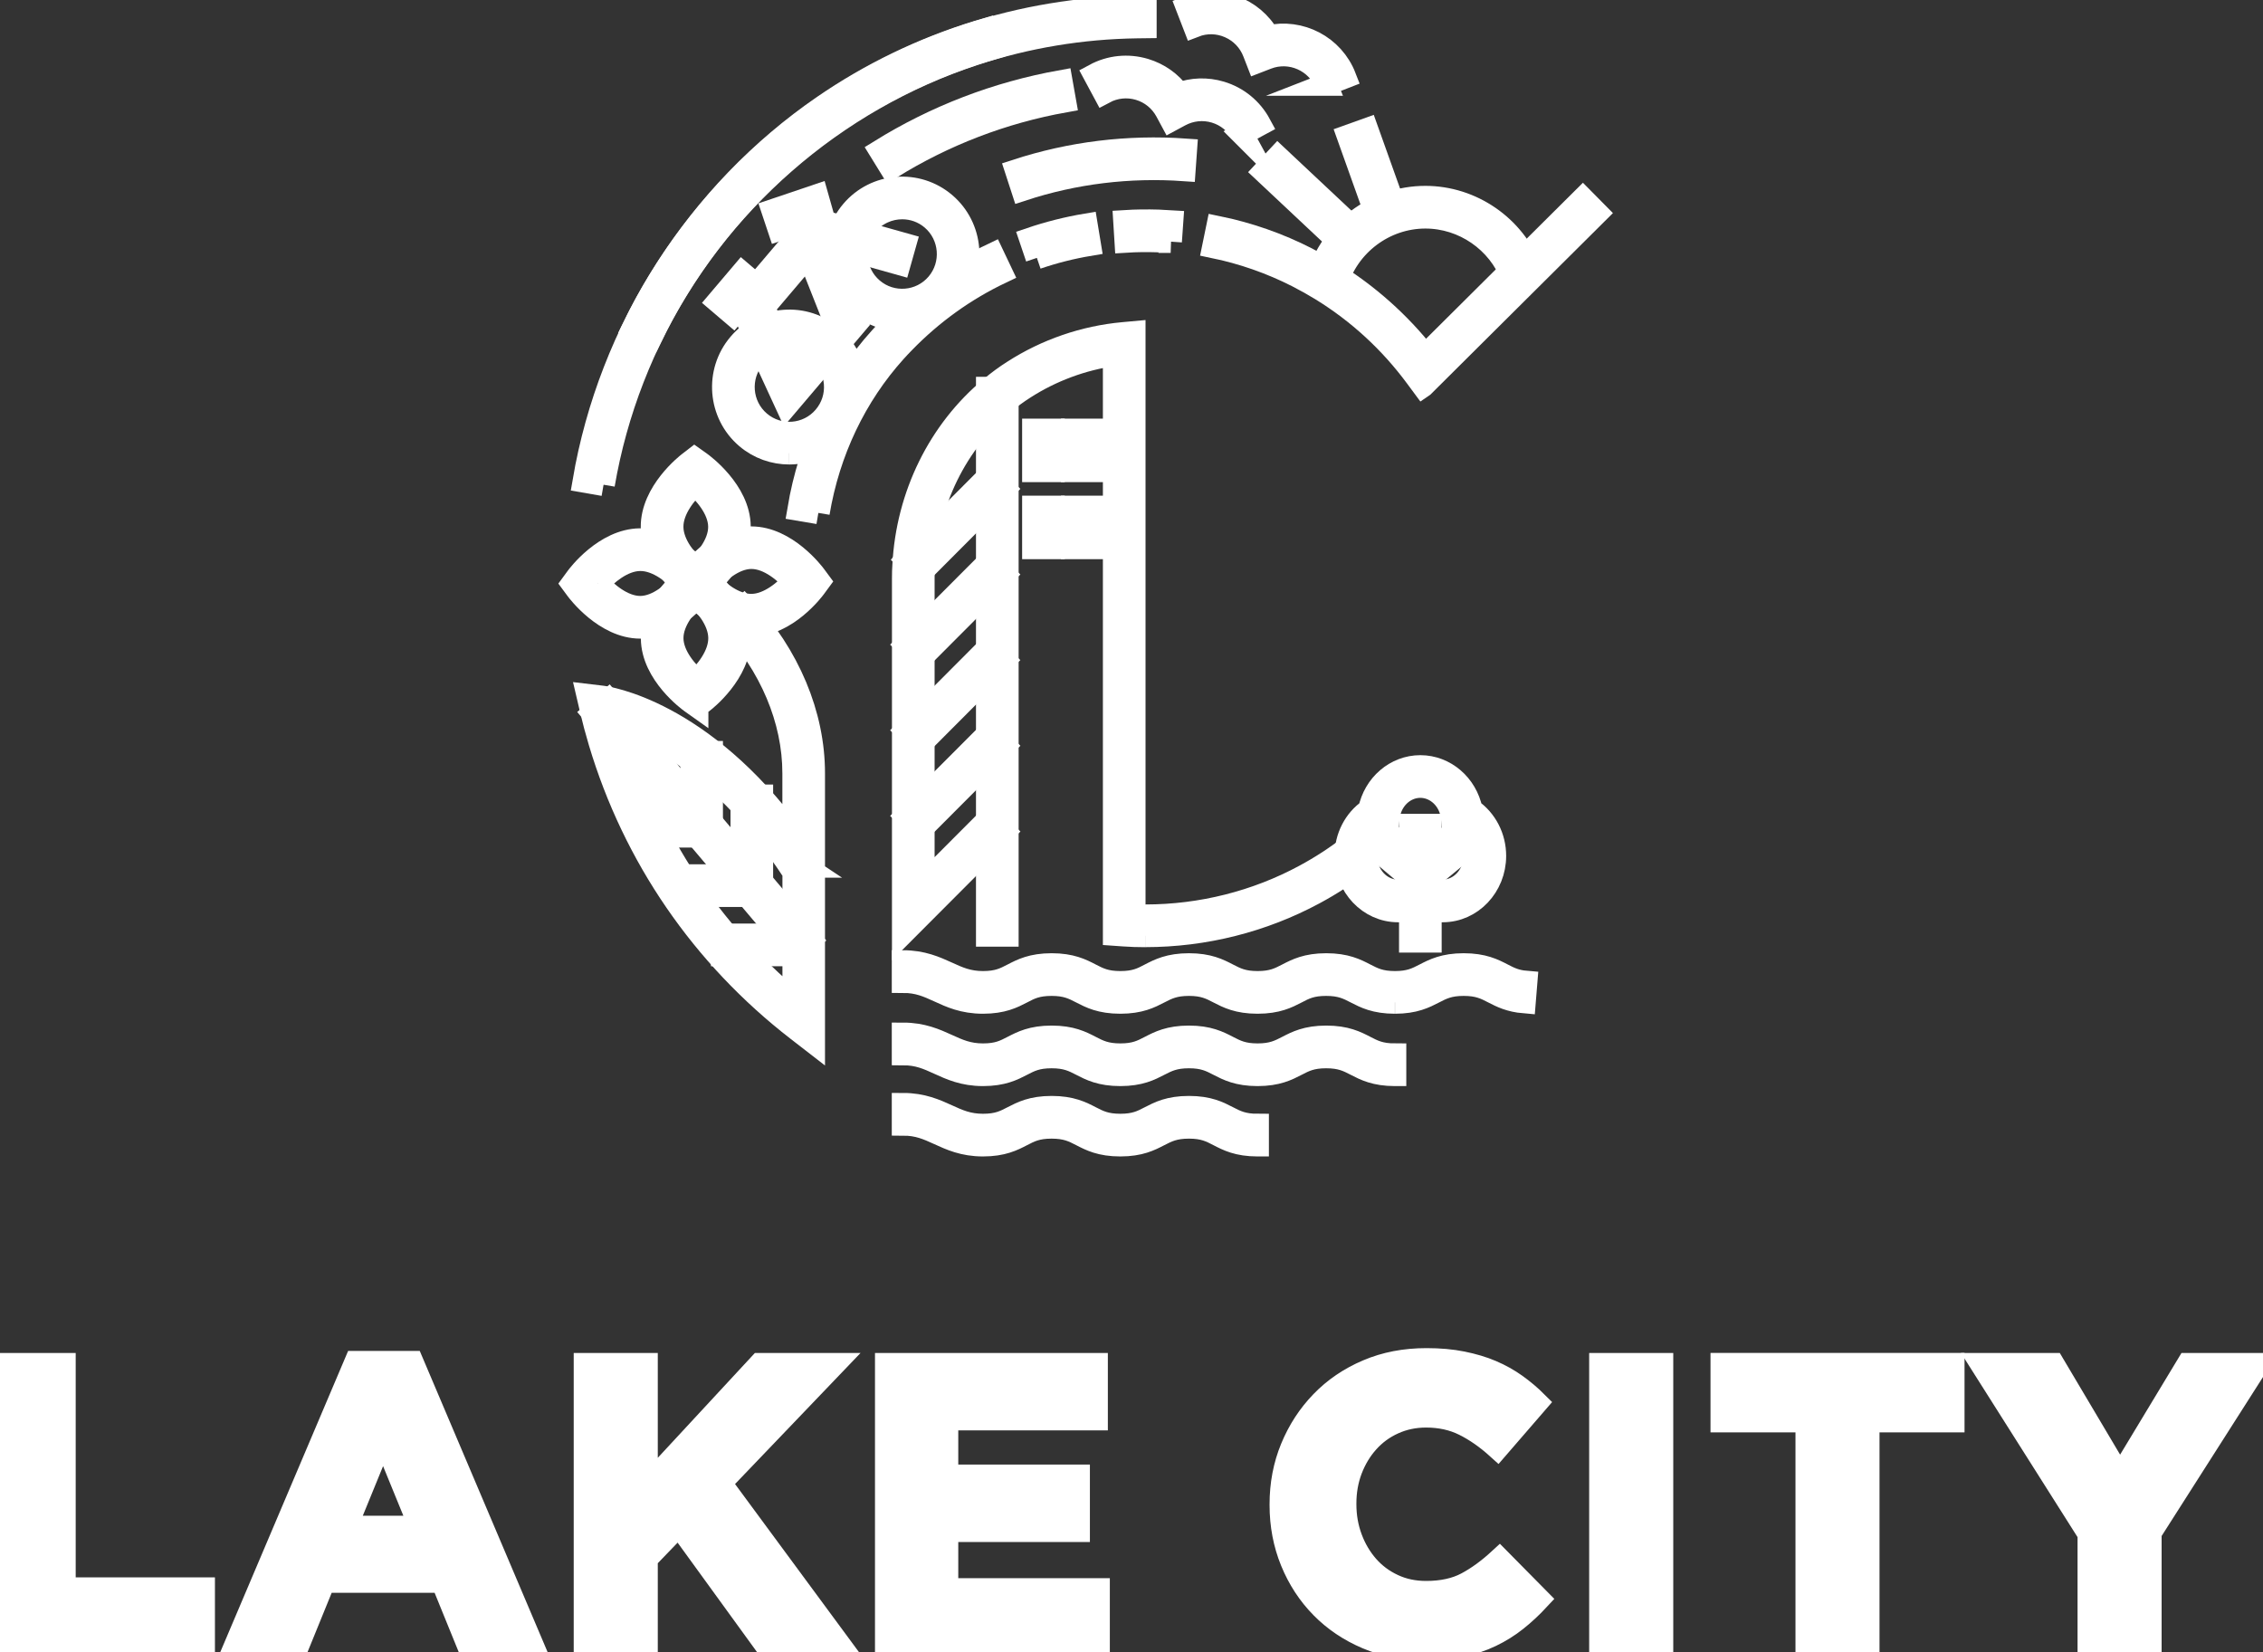<svg width="100" height="73" viewBox="0 0 100 73" fill="none" xmlns="http://www.w3.org/2000/svg">
<rect x="0" y="0" width="100" height="73" fill="#333333" stroke="none"/>
<path d="M39.362 7.418L38.897 6.664C41.359 5.138 44.052 4.107 46.897 3.596L47.052 4.469C44.318 4.959 41.729 5.951 39.362 7.418Z" fill="white" stroke="white" stroke-miterlimit="10"/>
<path d="M45.184 8.381L44.91 7.539C47.321 6.752 49.838 6.443 52.397 6.622L52.334 7.506C49.892 7.335 47.484 7.628 45.184 8.381Z" fill="white" stroke="white" stroke-miterlimit="10"/>
<path d="M62.88 17.058L62.575 16.646C61.433 15.102 60.027 13.809 58.397 12.804C58.063 12.599 57.717 12.405 57.368 12.226L57.335 12.208C56.161 11.61 54.913 11.174 53.621 10.908L53.799 10.04C55.177 10.322 56.508 10.788 57.758 11.428L57.789 11.447C58.154 11.633 58.513 11.835 58.862 12.048C60.446 13.024 61.828 14.255 62.978 15.711L69.945 8.783L70.568 9.413L62.883 17.056L62.88 17.058Z" fill="white" stroke="white" stroke-miterlimit="10"/>
<path d="M51.73 10.677C51.544 10.664 51.355 10.654 51.166 10.649C50.691 10.633 50.215 10.638 49.748 10.667L49.693 9.783C50.187 9.752 50.693 9.747 51.195 9.762C51.394 9.77 51.593 9.781 51.789 9.793L51.727 10.677H51.73Z" fill="white" stroke="white" stroke-miterlimit="10"/>
<path d="M45.819 11.395L45.535 10.555C46.339 10.283 47.168 10.073 48.006 9.933L48.15 10.809C47.36 10.941 46.577 11.138 45.819 11.397" fill="white"/>
<path d="M45.819 11.395L45.535 10.555C46.339 10.283 47.168 10.073 48.006 9.933L48.15 10.809C47.36 10.941 46.577 11.138 45.819 11.397" stroke="white" stroke-miterlimit="10"/>
<path d="M36.163 22.662L35.292 22.515C35.775 19.636 37.023 17.014 38.905 14.931C39.031 14.789 39.166 14.649 39.3 14.509C40.621 13.149 42.156 12.047 43.861 11.237L44.241 12.037C42.631 12.802 41.184 13.843 39.936 15.128C39.807 15.26 39.682 15.392 39.561 15.527C37.794 17.486 36.618 19.952 36.163 22.665" fill="white"/>
<path d="M36.163 22.662L35.292 22.515C35.775 19.636 37.023 17.014 38.905 14.931C39.031 14.789 39.166 14.649 39.3 14.509C40.621 13.149 42.156 12.047 43.861 11.237L44.241 12.037C42.631 12.802 41.184 13.843 39.936 15.128C39.807 15.26 39.682 15.392 39.561 15.527C37.794 17.486 36.618 19.952 36.163 22.665" stroke="white" stroke-miterlimit="10"/>
<path d="M28.779 14.872L27.983 14.483C30.958 8.374 36.351 3.658 42.783 1.549C45.181 0.762 47.688 0.345 50.236 0.308C50.355 0.306 50.484 0.306 50.611 0.306V1.192C50.494 1.194 50.373 1.192 50.256 1.194C47.791 1.228 45.37 1.63 43.059 2.391C36.852 4.428 31.648 8.975 28.779 14.872Z" fill="white" stroke="white" stroke-miterlimit="10"/>
<path d="M26.671 21.419L25.8 21.268C26.945 14.568 30.805 8.527 36.39 4.692C38.47 3.262 40.76 2.156 43.197 1.407C43.308 1.371 43.429 1.334 43.545 1.301L43.801 2.15C43.682 2.184 43.571 2.218 43.46 2.254C41.103 2.98 38.894 4.047 36.886 5.425C31.498 9.125 27.774 14.954 26.668 21.419" fill="white"/>
<path d="M26.671 21.419L25.8 21.268C26.945 14.568 30.805 8.527 36.39 4.692C38.47 3.262 40.76 2.156 43.197 1.407C43.308 1.371 43.429 1.334 43.545 1.301L43.801 2.15C43.682 2.184 43.571 2.218 43.46 2.254C41.103 2.98 38.894 4.047 36.886 5.425C31.498 9.125 27.774 14.954 26.668 21.419" stroke="white" stroke-miterlimit="10"/>
<path d="M61.638 44.296C60.772 44.296 60.317 44.06 59.916 43.853C59.56 43.669 59.252 43.508 58.601 43.508C57.95 43.508 57.645 43.666 57.291 43.853C56.891 44.06 56.436 44.296 55.57 44.296C54.704 44.296 54.249 44.06 53.849 43.853C53.495 43.669 53.187 43.508 52.539 43.508C51.89 43.508 51.58 43.669 51.223 43.853C50.823 44.06 50.371 44.296 49.505 44.296C48.639 44.296 48.184 44.06 47.784 43.853C47.427 43.669 47.12 43.508 46.468 43.508C45.817 43.508 45.512 43.666 45.158 43.853C44.758 44.06 44.303 44.296 43.437 44.296C42.572 44.296 42.003 44.032 41.491 43.796C40.998 43.571 40.571 43.376 39.907 43.376V42.49C40.763 42.49 41.344 42.757 41.858 42.99C42.352 43.216 42.778 43.41 43.437 43.41C44.096 43.41 44.396 43.249 44.753 43.065C45.153 42.858 45.605 42.622 46.471 42.622C47.337 42.622 47.792 42.858 48.192 43.065C48.549 43.249 48.856 43.41 49.508 43.41C50.159 43.41 50.464 43.252 50.818 43.065C51.218 42.858 51.673 42.622 52.539 42.622C53.404 42.622 53.857 42.858 54.257 43.065C54.614 43.249 54.921 43.41 55.572 43.41C56.224 43.41 56.531 43.249 56.888 43.065C57.288 42.858 57.741 42.622 58.606 42.622C59.472 42.622 59.927 42.858 60.327 43.065C60.684 43.249 60.992 43.41 61.643 43.41C62.294 43.41 62.602 43.249 62.958 43.065C63.359 42.858 63.813 42.622 64.679 42.622C65.545 42.622 66 42.858 66.4 43.065C66.705 43.223 66.969 43.358 67.436 43.397L67.364 44.28C66.721 44.226 66.336 44.029 65.995 43.853C65.638 43.669 65.33 43.508 64.679 43.508C64.028 43.508 63.72 43.669 63.364 43.853C62.963 44.06 62.508 44.296 61.643 44.296" fill="white"/>
<path d="M61.638 44.296C60.772 44.296 60.317 44.06 59.916 43.853C59.56 43.669 59.252 43.508 58.601 43.508C57.95 43.508 57.645 43.666 57.291 43.853C56.891 44.06 56.436 44.296 55.57 44.296C54.704 44.296 54.249 44.06 53.849 43.853C53.495 43.669 53.187 43.508 52.539 43.508C51.89 43.508 51.58 43.669 51.223 43.853C50.823 44.06 50.371 44.296 49.505 44.296C48.639 44.296 48.184 44.06 47.784 43.853C47.427 43.669 47.12 43.508 46.468 43.508C45.817 43.508 45.512 43.666 45.158 43.853C44.758 44.06 44.303 44.296 43.437 44.296C42.572 44.296 42.003 44.032 41.491 43.796C40.998 43.571 40.571 43.376 39.907 43.376V42.49C40.763 42.49 41.344 42.757 41.858 42.99C42.352 43.216 42.778 43.41 43.437 43.41C44.096 43.41 44.396 43.249 44.753 43.065C45.153 42.858 45.605 42.622 46.471 42.622C47.337 42.622 47.792 42.858 48.192 43.065C48.549 43.249 48.856 43.41 49.508 43.41C50.159 43.41 50.464 43.252 50.818 43.065C51.218 42.858 51.673 42.622 52.539 42.622C53.404 42.622 53.857 42.858 54.257 43.065C54.614 43.249 54.921 43.41 55.572 43.41C56.224 43.41 56.531 43.249 56.888 43.065C57.288 42.858 57.741 42.622 58.606 42.622C59.472 42.622 59.927 42.858 60.327 43.065C60.684 43.249 60.992 43.41 61.643 43.41C62.294 43.41 62.602 43.249 62.958 43.065C63.359 42.858 63.813 42.622 64.679 42.622C65.545 42.622 66 42.858 66.4 43.065C66.705 43.223 66.969 43.358 67.436 43.397L67.364 44.28C66.721 44.226 66.336 44.029 65.995 43.853C65.638 43.669 65.33 43.508 64.679 43.508C64.028 43.508 63.72 43.669 63.364 43.853C62.963 44.06 62.508 44.296 61.643 44.296" stroke="white" stroke-miterlimit="10"/>
<path d="M61.638 47.493C60.772 47.493 60.317 47.257 59.916 47.05C59.56 46.866 59.252 46.706 58.601 46.706C57.95 46.706 57.645 46.866 57.291 47.05C56.891 47.257 56.436 47.493 55.57 47.493C54.704 47.493 54.249 47.257 53.849 47.05C53.495 46.866 53.187 46.706 52.539 46.706C51.89 46.706 51.58 46.866 51.223 47.05C50.823 47.257 50.371 47.493 49.505 47.493C48.639 47.493 48.184 47.257 47.784 47.05C47.427 46.866 47.12 46.706 46.468 46.706C45.817 46.706 45.512 46.866 45.158 47.05C44.758 47.257 44.303 47.493 43.437 47.493C42.572 47.493 42.003 47.226 41.491 46.993C40.998 46.768 40.571 46.573 39.907 46.573V45.687C40.763 45.687 41.344 45.954 41.858 46.187C42.352 46.413 42.778 46.607 43.437 46.607C44.096 46.607 44.396 46.446 44.753 46.262C45.153 46.055 45.605 45.819 46.471 45.819C47.337 45.819 47.792 46.055 48.192 46.262C48.549 46.446 48.856 46.607 49.508 46.607C50.159 46.607 50.464 46.446 50.818 46.262C51.218 46.055 51.673 45.819 52.539 45.819C53.404 45.819 53.857 46.055 54.257 46.262C54.614 46.446 54.921 46.607 55.572 46.607C56.224 46.607 56.531 46.446 56.888 46.262C57.288 46.055 57.741 45.819 58.606 45.819C59.472 45.819 59.927 46.055 60.327 46.262C60.684 46.446 60.992 46.607 61.643 46.607V47.493H61.638Z" fill="white" stroke="white" stroke-miterlimit="10"/>
<path d="M55.57 50.602C54.702 50.602 54.249 50.366 53.849 50.159C53.495 49.975 53.187 49.815 52.539 49.815C51.89 49.815 51.58 49.975 51.223 50.159C50.823 50.366 50.371 50.602 49.505 50.602C48.639 50.602 48.184 50.366 47.784 50.159C47.427 49.975 47.12 49.815 46.468 49.815C45.817 49.815 45.512 49.975 45.158 50.159C44.758 50.366 44.303 50.602 43.437 50.602C42.572 50.602 42.003 50.335 41.491 50.102C40.998 49.877 40.571 49.682 39.907 49.682V48.796C40.763 48.796 41.344 49.063 41.858 49.296C42.352 49.522 42.778 49.716 43.437 49.716C44.096 49.716 44.396 49.555 44.753 49.371C45.153 49.164 45.605 48.928 46.471 48.928C47.337 48.928 47.792 49.164 48.192 49.371C48.549 49.555 48.856 49.716 49.508 49.716C50.159 49.716 50.464 49.555 50.818 49.371C51.218 49.164 51.67 48.928 52.539 48.928C53.407 48.928 53.857 49.164 54.257 49.371C54.614 49.555 54.921 49.716 55.572 49.716V50.602H55.57Z" fill="white" stroke="white" stroke-miterlimit="10"/>
<path d="M44.512 17.151H43.628V41.332H44.512V17.151Z" fill="white" stroke="white" stroke-miterlimit="10"/>
<path d="M40.667 25.331L40.042 24.706L40.057 24.688L43.758 20.976L44.383 21.603L40.667 25.331Z" fill="white" stroke="white" stroke-miterlimit="10"/>
<path d="M43.758 24.76L40.041 28.485L40.666 29.112L44.383 25.386L43.758 24.76Z" fill="white" stroke="white" stroke-miterlimit="10"/>
<path d="M43.757 28.543L40.041 32.27L40.666 32.896L44.382 29.169L43.757 28.543Z" fill="white" stroke="white" stroke-miterlimit="10"/>
<path d="M43.759 32.327L40.042 36.053L40.667 36.679L44.384 32.954L43.759 32.327Z" fill="white" stroke="white" stroke-miterlimit="10"/>
<path d="M50.614 41.355C50.288 41.355 49.962 41.345 49.647 41.322L49.236 41.293V15.672C47.825 15.869 46.461 16.377 45.259 17.149C44.946 17.348 44.644 17.571 44.357 17.812C42.254 19.553 40.964 22.18 40.814 25.025C40.801 25.188 40.799 25.354 40.799 25.577V39.086L43.76 36.117L44.386 36.744L39.915 41.226V25.577C39.915 25.333 39.92 25.147 39.933 24.971C40.093 21.888 41.502 19.027 43.791 17.131C44.107 16.866 44.44 16.62 44.784 16.403C46.239 15.467 47.916 14.89 49.639 14.734L50.12 14.69V40.459C50.285 40.464 50.451 40.467 50.616 40.467C53.076 40.467 55.511 39.855 57.658 38.694C58.351 38.321 59.023 37.886 59.648 37.404L60.185 38.109C59.521 38.619 58.813 39.078 58.077 39.474C55.8 40.702 53.221 41.353 50.616 41.353" fill="white"/>
<path d="M50.614 41.355C50.288 41.355 49.962 41.345 49.647 41.322L49.236 41.293V15.672C47.825 15.869 46.461 16.377 45.259 17.149C44.946 17.348 44.644 17.571 44.357 17.812C42.254 19.553 40.964 22.18 40.814 25.025C40.801 25.188 40.799 25.354 40.799 25.577V39.086L43.76 36.117L44.386 36.744L39.915 41.226V25.577C39.915 25.333 39.92 25.147 39.933 24.971C40.093 21.888 41.502 19.027 43.791 17.131C44.107 16.866 44.44 16.62 44.784 16.403C46.239 15.467 47.916 14.89 49.639 14.734L50.12 14.69V40.459C50.285 40.464 50.451 40.467 50.616 40.467C53.076 40.467 55.511 39.855 57.658 38.694C58.351 38.321 59.023 37.886 59.648 37.404L60.185 38.109C59.521 38.619 58.813 39.078 58.077 39.474C55.8 40.702 53.221 41.353 50.616 41.353" stroke="white" stroke-miterlimit="10"/>
<path d="M46.551 18.999H45.667V20.805H46.551V18.999Z" fill="white" stroke="white" stroke-miterlimit="10"/>
<path d="M48.267 18.999H47.383V20.805H48.267V18.999Z" fill="white" stroke="white" stroke-miterlimit="10"/>
<path d="M46.551 22.403H45.667V24.209H46.551V22.403Z" fill="white" stroke="white" stroke-miterlimit="10"/>
<path d="M48.267 22.403H47.383V24.209H48.267V22.403Z" fill="white" stroke="white" stroke-miterlimit="10"/>
<path d="M59.054 12.55L58.206 12.302C58.824 10.187 60.788 8.713 62.984 8.713C65.036 8.713 66.904 10.003 67.638 11.921L66.814 12.237C66.212 10.659 64.672 9.599 62.987 9.599C61.18 9.599 59.563 10.814 59.056 12.55" fill="white"/>
<path d="M59.054 12.55L58.206 12.302C58.824 10.187 60.788 8.713 62.984 8.713C65.036 8.713 66.904 10.003 67.638 11.921L66.814 12.237C66.212 10.659 64.672 9.599 62.987 9.599C61.18 9.599 59.563 10.814 59.056 12.55" stroke="white" stroke-miterlimit="10"/>
<path d="M56.464 6.937L55.859 7.584L59.192 10.713L59.797 10.066L56.464 6.937Z" fill="white" stroke="white" stroke-miterlimit="10"/>
<path d="M60.403 5.715L59.571 6.013L60.771 9.375L61.603 9.076L60.403 5.715Z" fill="white" stroke="white" stroke-miterlimit="10"/>
<path d="M58.614 3.731C58.209 2.684 57.028 2.161 55.984 2.568L55.57 2.728L55.41 2.316C55.214 1.808 54.831 1.409 54.335 1.189C53.839 0.969 53.286 0.956 52.779 1.153L52.459 0.326C53.829 -0.205 55.358 0.371 56.056 1.619C57.447 1.293 58.904 2.039 59.434 3.41L58.609 3.731H58.614Z" fill="white" stroke="white" stroke-miterlimit="10"/>
<path d="M54.898 5.923C54.639 5.443 54.21 5.094 53.691 4.938C53.172 4.783 52.621 4.84 52.143 5.096L51.753 5.306L51.544 4.918C51.285 4.438 50.856 4.088 50.337 3.933C49.817 3.778 49.267 3.835 48.789 4.091L48.37 3.311C49.055 2.941 49.843 2.86 50.59 3.083C51.202 3.267 51.727 3.638 52.099 4.145C52.688 3.928 53.329 3.905 53.942 4.088C54.688 4.311 55.303 4.814 55.673 5.5L54.895 5.92L54.898 5.923Z" fill="white" stroke="white" stroke-miterlimit="10"/>
<path d="M30.749 26.29L30.486 26.095C30.418 26.046 28.829 24.859 28.814 23.297C28.798 21.735 30.367 20.52 30.431 20.468L30.69 20.268L30.956 20.457C31.026 20.507 32.661 21.693 32.674 23.261C32.69 24.826 31.077 26.043 31.008 26.095L30.747 26.29H30.749ZM30.713 21.401C30.338 21.758 29.692 22.491 29.7 23.289C29.708 24.087 30.367 24.808 30.747 25.16C31.132 24.805 31.801 24.069 31.793 23.271C31.785 22.473 31.103 21.75 30.713 21.403" fill="white"/>
<path d="M30.713 21.401C30.338 21.758 29.692 22.491 29.7 23.289C29.708 24.087 30.367 24.808 30.747 25.16C31.132 24.805 31.801 24.069 31.793 23.271C31.785 22.473 31.103 21.75 30.713 21.403M30.749 26.29L30.486 26.095C30.418 26.046 28.829 24.859 28.814 23.297C28.798 21.735 30.367 20.52 30.431 20.468L30.69 20.268L30.956 20.457C31.026 20.507 32.661 21.693 32.674 23.261C32.69 24.826 31.077 26.043 31.008 26.095L30.747 26.29H30.749Z" stroke="white" stroke-miterlimit="10"/>
<path d="M33.197 27.631C31.649 27.631 30.447 26.074 30.395 26.01L30.196 25.75L30.385 25.484C30.434 25.414 31.618 23.774 33.178 23.761H33.199C34.75 23.761 35.954 25.362 36.005 25.432L36.199 25.694L36.005 25.958C35.956 26.025 34.773 27.619 33.215 27.634H33.194L33.197 27.631ZM31.328 25.73C31.685 26.105 32.421 26.751 33.212 26.743C34 26.735 34.724 26.072 35.075 25.691C34.721 25.308 33.995 24.642 33.204 24.642H33.191C32.403 24.649 31.677 25.336 31.328 25.727" fill="white"/>
<path d="M31.328 25.73C31.685 26.105 32.421 26.751 33.212 26.743C34 26.735 34.724 26.072 35.075 25.691C34.721 25.308 33.995 24.642 33.204 24.642H33.191C32.403 24.649 31.677 25.336 31.328 25.727M33.197 27.631C31.649 27.631 30.447 26.074 30.395 26.01L30.196 25.75L30.385 25.484C30.434 25.414 31.618 23.774 33.178 23.761H33.199C34.75 23.761 35.954 25.362 36.005 25.432L36.199 25.694L36.005 25.958C35.956 26.025 34.773 27.619 33.215 27.634H33.194L33.197 27.631Z" stroke="white" stroke-miterlimit="10"/>
<path d="M30.803 31.209L30.537 31.02C30.467 30.971 28.831 29.785 28.819 28.217C28.803 26.65 30.416 25.434 30.485 25.383L30.746 25.188L31.01 25.383C31.077 25.432 32.666 26.619 32.682 28.181C32.697 29.743 31.129 30.958 31.061 31.01L30.803 31.207V31.209ZM30.749 26.321C30.364 26.675 29.695 27.411 29.702 28.209C29.71 29.007 30.392 29.73 30.785 30.077C31.16 29.72 31.806 28.987 31.798 28.189C31.79 27.391 31.131 26.67 30.751 26.318" fill="white"/>
<path d="M30.749 26.321C30.364 26.675 29.695 27.411 29.702 28.209C29.71 29.007 30.392 29.73 30.785 30.077C31.16 29.72 31.806 28.987 31.798 28.189C31.79 27.391 31.131 26.67 30.751 26.318M30.803 31.209L30.537 31.02C30.467 30.971 28.831 29.785 28.819 28.217C28.803 26.65 30.416 25.434 30.485 25.383L30.746 25.188L31.01 25.383C31.077 25.432 32.666 26.619 32.682 28.181C32.697 29.743 31.129 30.958 31.061 31.01L30.803 31.207V31.209Z" stroke="white" stroke-miterlimit="10"/>
<path d="M28.292 27.72C26.738 27.72 25.537 26.116 25.488 26.049L25.294 25.787L25.488 25.523C25.537 25.455 26.72 23.862 28.279 23.846H28.299C29.847 23.846 31.049 25.403 31.101 25.471L31.297 25.73L31.108 25.997C31.059 26.067 29.876 27.707 28.315 27.72H28.294H28.292ZM26.421 25.784C26.775 26.168 27.501 26.834 28.292 26.834H28.305C29.093 26.826 29.819 26.139 30.168 25.748C29.814 25.375 29.087 24.732 28.299 24.732H28.286C27.491 24.74 26.772 25.401 26.421 25.782" fill="white"/>
<path d="M26.421 25.784C26.775 26.168 27.501 26.834 28.292 26.834H28.305C29.093 26.826 29.819 26.139 30.168 25.748C29.814 25.375 29.087 24.732 28.299 24.732H28.286C27.491 24.74 26.772 25.401 26.421 25.782M28.292 27.72C26.738 27.72 25.537 26.116 25.488 26.049L25.294 25.787L25.488 25.523C25.537 25.455 26.72 23.862 28.279 23.846H28.299C29.847 23.846 31.049 25.403 31.101 25.471L31.297 25.73L31.108 25.997C31.059 26.067 29.876 27.707 28.315 27.72H28.294H28.292Z" stroke="white" stroke-miterlimit="10"/>
<path d="M35.956 46.063L35.243 45.511C31.038 42.257 28.015 37.855 26.5 32.782C26.358 32.308 26.229 31.823 26.115 31.339L25.971 30.722L26.599 30.797C26.787 30.821 30.987 31.383 35.072 36.984V34.173C35.072 31.808 34.062 29.411 32.224 27.424L32.873 26.821C34.86 28.971 35.956 31.583 35.956 34.171V38.28C35.956 38.28 35.956 38.282 35.959 38.285H35.956V46.06V46.063ZM27.154 31.837C27.216 32.07 27.281 32.3 27.351 32.528C28.725 37.132 31.387 41.163 35.075 44.239V38.547C31.935 33.73 28.552 32.261 27.157 31.839" fill="white"/>
<path d="M27.154 31.837C27.216 32.07 27.281 32.3 27.351 32.528C28.725 37.132 31.387 41.163 35.075 44.239V38.547C31.935 33.73 28.552 32.261 27.157 31.839M35.956 46.063L35.243 45.511C31.038 42.257 28.015 37.855 26.5 32.782C26.358 32.308 26.229 31.823 26.115 31.339L25.971 30.722L26.599 30.797C26.787 30.821 30.987 31.383 35.072 36.984V34.173C35.072 31.808 34.062 29.411 32.224 27.424L32.873 26.821C34.86 28.971 35.956 31.583 35.956 34.171V38.28C35.956 38.28 35.956 38.282 35.959 38.285H35.956V46.06V46.063Z" stroke="white" stroke-miterlimit="10"/>
<path d="M26.884 30.947L26.21 31.52L35.135 42.075L35.809 41.502L26.884 30.947Z" fill="white" stroke="white" stroke-miterlimit="10"/>
<path d="M31.004 36.067H28.648V36.953H31.004V36.067Z" fill="white" stroke="white" stroke-miterlimit="10"/>
<path d="M31.446 33.243H30.562V36.51H31.446V33.243Z" fill="white" stroke="white" stroke-miterlimit="10"/>
<path d="M35.661 41.311H31.917V42.197H35.661V41.311Z" fill="white" stroke="white" stroke-miterlimit="10"/>
<path d="M33.222 38.692H29.942V39.578H33.222V38.692Z" fill="white" stroke="white" stroke-miterlimit="10"/>
<path d="M33.664 35.168H32.78V39.135H33.664V35.168Z" fill="white" stroke="white" stroke-miterlimit="10"/>
<path d="M39.863 14.149C39.194 14.149 38.525 13.921 37.977 13.452C36.752 12.408 36.605 10.558 37.646 9.332C38.688 8.104 40.533 7.957 41.755 9.001C42.98 10.045 43.127 11.895 42.086 13.12C41.509 13.799 40.69 14.149 39.863 14.149ZM39.868 9.19C39.292 9.19 38.721 9.433 38.321 9.905C37.594 10.76 37.698 12.047 38.55 12.775C39.403 13.504 40.688 13.4 41.414 12.545C42.14 11.69 42.037 10.402 41.184 9.674C40.801 9.348 40.334 9.19 39.868 9.19Z" fill="white" stroke="white" stroke-miterlimit="10"/>
<path d="M34.876 20.025C34.207 20.025 33.535 19.797 32.989 19.331C31.765 18.286 31.617 16.436 32.659 15.208C33.163 14.613 33.868 14.252 34.646 14.19C35.424 14.128 36.176 14.372 36.77 14.877C37.362 15.382 37.724 16.089 37.786 16.869C37.848 17.646 37.605 18.403 37.101 18.999C36.525 19.678 35.706 20.025 34.879 20.025M34.884 15.066C34.83 15.066 34.773 15.066 34.718 15.074C34.178 15.118 33.687 15.369 33.333 15.784C32.607 16.639 32.711 17.926 33.563 18.654C34.416 19.382 35.7 19.279 36.426 18.424C36.778 18.009 36.949 17.483 36.905 16.939C36.861 16.398 36.61 15.905 36.197 15.55C35.827 15.234 35.364 15.063 34.884 15.063" fill="white"/>
<path d="M34.876 20.025C34.207 20.025 33.535 19.797 32.989 19.331C31.765 18.286 31.617 16.436 32.659 15.208C33.163 14.613 33.868 14.252 34.646 14.19C35.424 14.128 36.176 14.372 36.77 14.877C37.362 15.382 37.724 16.089 37.786 16.869C37.848 17.646 37.605 18.403 37.101 18.999C36.525 19.678 35.706 20.025 34.879 20.025M34.884 15.066C34.83 15.066 34.773 15.066 34.718 15.074C34.178 15.118 33.687 15.369 33.333 15.784C32.607 16.639 32.711 17.926 33.563 18.654C34.416 19.382 35.7 19.279 36.426 18.424C36.778 18.009 36.949 17.483 36.905 16.939C36.861 16.398 36.61 15.905 36.197 15.55C35.827 15.234 35.364 15.063 34.884 15.063" stroke="white" stroke-miterlimit="10"/>
<path d="M39.744 11.654L35.718 10.524L35.506 9.778L34.426 10.143L34.145 9.301L36.101 8.64L36.431 9.804L39.985 10.801L39.744 11.654Z" fill="white" stroke="white" stroke-miterlimit="10"/>
<path d="M34.765 17.916L32.705 13.449L35.739 9.876L36.411 10.451L33.744 13.592L34.989 16.286L36.847 14.097L35.798 11.446L36.62 11.12L37.866 14.265L34.765 17.916Z" fill="white" stroke="white" stroke-miterlimit="10"/>
<path d="M32.884 12.651L32.312 13.326L32.939 13.861L33.512 13.186L32.884 12.651Z" fill="white" stroke="white" stroke-miterlimit="10"/>
<path d="M32.792 12.067L31.724 13.326L32.397 13.9L33.465 12.641L32.792 12.067Z" fill="white" stroke="white" stroke-miterlimit="10"/>
<path d="M63.754 40.254H61.777C60.505 40.254 59.472 39.163 59.472 37.821C59.472 36.995 59.864 36.236 60.513 35.788C60.738 34.679 61.673 33.87 62.764 33.87C63.854 33.87 64.79 34.681 65.015 35.788C65.661 36.236 66.056 36.995 66.056 37.821C66.056 39.163 65.022 40.254 63.754 40.254ZM62.764 34.756C62.051 34.756 61.443 35.337 61.355 36.109L61.33 36.334L61.131 36.446C60.653 36.712 60.355 37.239 60.355 37.821C60.355 38.674 60.991 39.368 61.774 39.368H63.751C64.534 39.368 65.17 38.674 65.17 37.821C65.17 37.239 64.873 36.71 64.394 36.446L64.196 36.334L64.17 36.109C64.082 35.339 63.475 34.756 62.761 34.756" fill="white"/>
<path d="M62.764 34.756C62.051 34.756 61.443 35.337 61.355 36.109L61.33 36.334L61.131 36.446C60.653 36.712 60.355 37.239 60.355 37.821C60.355 38.674 60.991 39.368 61.774 39.368H63.751C64.534 39.368 65.17 38.674 65.17 37.821C65.17 37.239 64.873 36.71 64.394 36.446L64.196 36.334L64.17 36.109C64.082 35.339 63.475 34.756 62.761 34.756M63.754 40.254H61.777C60.505 40.254 59.472 39.163 59.472 37.821C59.472 36.995 59.864 36.236 60.513 35.788C60.738 34.679 61.673 33.87 62.764 33.87C63.854 33.87 64.79 34.681 65.015 35.788C65.661 36.236 66.056 36.995 66.056 37.821C66.056 39.163 65.022 40.254 63.754 40.254Z" stroke="white" stroke-miterlimit="10"/>
<path d="M63.206 36.461H62.322V41.594H63.206V36.461Z" fill="white" stroke="white" stroke-miterlimit="10"/>
<path d="M62.761 39.156L60.932 37.617L61.5 36.938L62.766 38.003L63.996 36.982L64.56 37.666L62.761 39.156Z" fill="white" stroke="white" stroke-miterlimit="10"/>
<path d="M0.129 60.287H2.845V70.202H8.998V72.661H0.129V60.287Z" fill="white" stroke="white" stroke-miterlimit="10"/>
<path d="M15.714 60.196H18.218L23.508 72.658H20.67L19.541 69.883H14.321L13.191 72.658H10.424L15.714 60.196ZM18.569 67.479L16.928 63.466L15.287 67.479H18.567H18.569Z" fill="white" stroke="white" stroke-miterlimit="10"/>
<path d="M25.852 60.287H28.567V65.694L33.576 60.287H36.855L31.829 65.536L37.082 72.661H33.821L29.997 67.391L28.567 68.875V72.661H25.852V60.287Z" fill="white" stroke="white" stroke-miterlimit="10"/>
<path d="M39.165 60.287H48.455V62.707H41.845V65.217H47.662V67.64H41.845V70.238H48.543V72.661H39.165V60.287Z" fill="white" stroke="white" stroke-miterlimit="10"/>
<path d="M62.932 72.871C62.027 72.871 61.188 72.705 60.41 72.376C59.634 72.047 58.962 71.596 58.399 71.023C57.836 70.451 57.394 69.777 57.076 69C56.758 68.222 56.601 67.391 56.601 66.507V66.471C56.601 65.588 56.758 64.758 57.076 63.986C57.394 63.214 57.833 62.538 58.399 61.953C58.962 61.37 59.64 60.908 60.428 60.574C61.216 60.237 62.084 60.072 63.038 60.072C63.614 60.072 64.139 60.118 64.617 60.214C65.092 60.31 65.524 60.437 65.911 60.603C66.299 60.769 66.658 60.968 66.986 61.204C67.315 61.44 67.622 61.699 67.904 61.981L66.175 63.979C65.692 63.543 65.201 63.201 64.702 62.953C64.203 62.704 63.642 62.582 63.017 62.582C62.5 62.582 62.02 62.683 61.58 62.883C61.138 63.082 60.761 63.359 60.443 63.714C60.125 64.067 59.88 64.479 59.702 64.942C59.526 65.409 59.438 65.906 59.438 66.435V66.471C59.438 67.002 59.526 67.502 59.702 67.974C59.877 68.445 60.123 68.857 60.433 69.212C60.743 69.565 61.12 69.847 61.562 70.052C62.002 70.259 62.487 70.36 63.017 70.36C63.723 70.36 64.32 70.23 64.808 69.971C65.296 69.712 65.78 69.357 66.263 68.912L67.992 70.663C67.674 71.005 67.346 71.311 67.004 71.583C66.663 71.855 66.291 72.088 65.885 72.282C65.48 72.477 65.035 72.624 64.555 72.725C64.071 72.826 63.531 72.876 62.932 72.876" fill="white"/>
<path d="M62.932 72.871C62.027 72.871 61.188 72.705 60.41 72.376C59.634 72.047 58.962 71.596 58.399 71.023C57.836 70.451 57.394 69.777 57.076 69C56.758 68.222 56.601 67.391 56.601 66.507V66.471C56.601 65.588 56.758 64.758 57.076 63.986C57.394 63.214 57.833 62.538 58.399 61.953C58.962 61.37 59.64 60.908 60.428 60.574C61.216 60.237 62.084 60.072 63.038 60.072C63.614 60.072 64.139 60.118 64.617 60.214C65.092 60.31 65.524 60.437 65.911 60.603C66.299 60.769 66.658 60.968 66.986 61.204C67.315 61.44 67.622 61.699 67.904 61.981L66.175 63.979C65.692 63.543 65.201 63.201 64.702 62.953C64.203 62.704 63.642 62.582 63.017 62.582C62.5 62.582 62.02 62.683 61.58 62.883C61.138 63.082 60.761 63.359 60.443 63.714C60.125 64.067 59.88 64.479 59.702 64.942C59.526 65.409 59.438 65.906 59.438 66.435V66.471C59.438 67.002 59.526 67.502 59.702 67.974C59.877 68.445 60.123 68.857 60.433 69.212C60.743 69.565 61.12 69.847 61.562 70.052C62.002 70.259 62.487 70.36 63.017 70.36C63.723 70.36 64.32 70.23 64.808 69.971C65.296 69.712 65.78 69.357 66.263 68.912L67.992 70.663C67.674 71.005 67.346 71.311 67.004 71.583C66.663 71.855 66.291 72.088 65.885 72.282C65.48 72.477 65.035 72.624 64.555 72.725C64.071 72.826 63.531 72.876 62.932 72.876" stroke="white" stroke-miterlimit="10"/>
<path d="M73.44 60.287H70.724V72.661H73.44V60.287Z" fill="white" stroke="white" stroke-miterlimit="10"/>
<path d="M79.841 62.795H76.086V60.284H86.311V62.795H82.554V72.661H79.841V62.795Z" fill="white" stroke="white" stroke-miterlimit="10"/>
<path d="M92.305 67.779L87.562 60.287H90.736L93.682 65.253L96.68 60.287H99.765L95.02 67.728V72.661H92.305V67.779Z" fill="white" stroke="white" stroke-miterlimit="10"/>
</svg>
